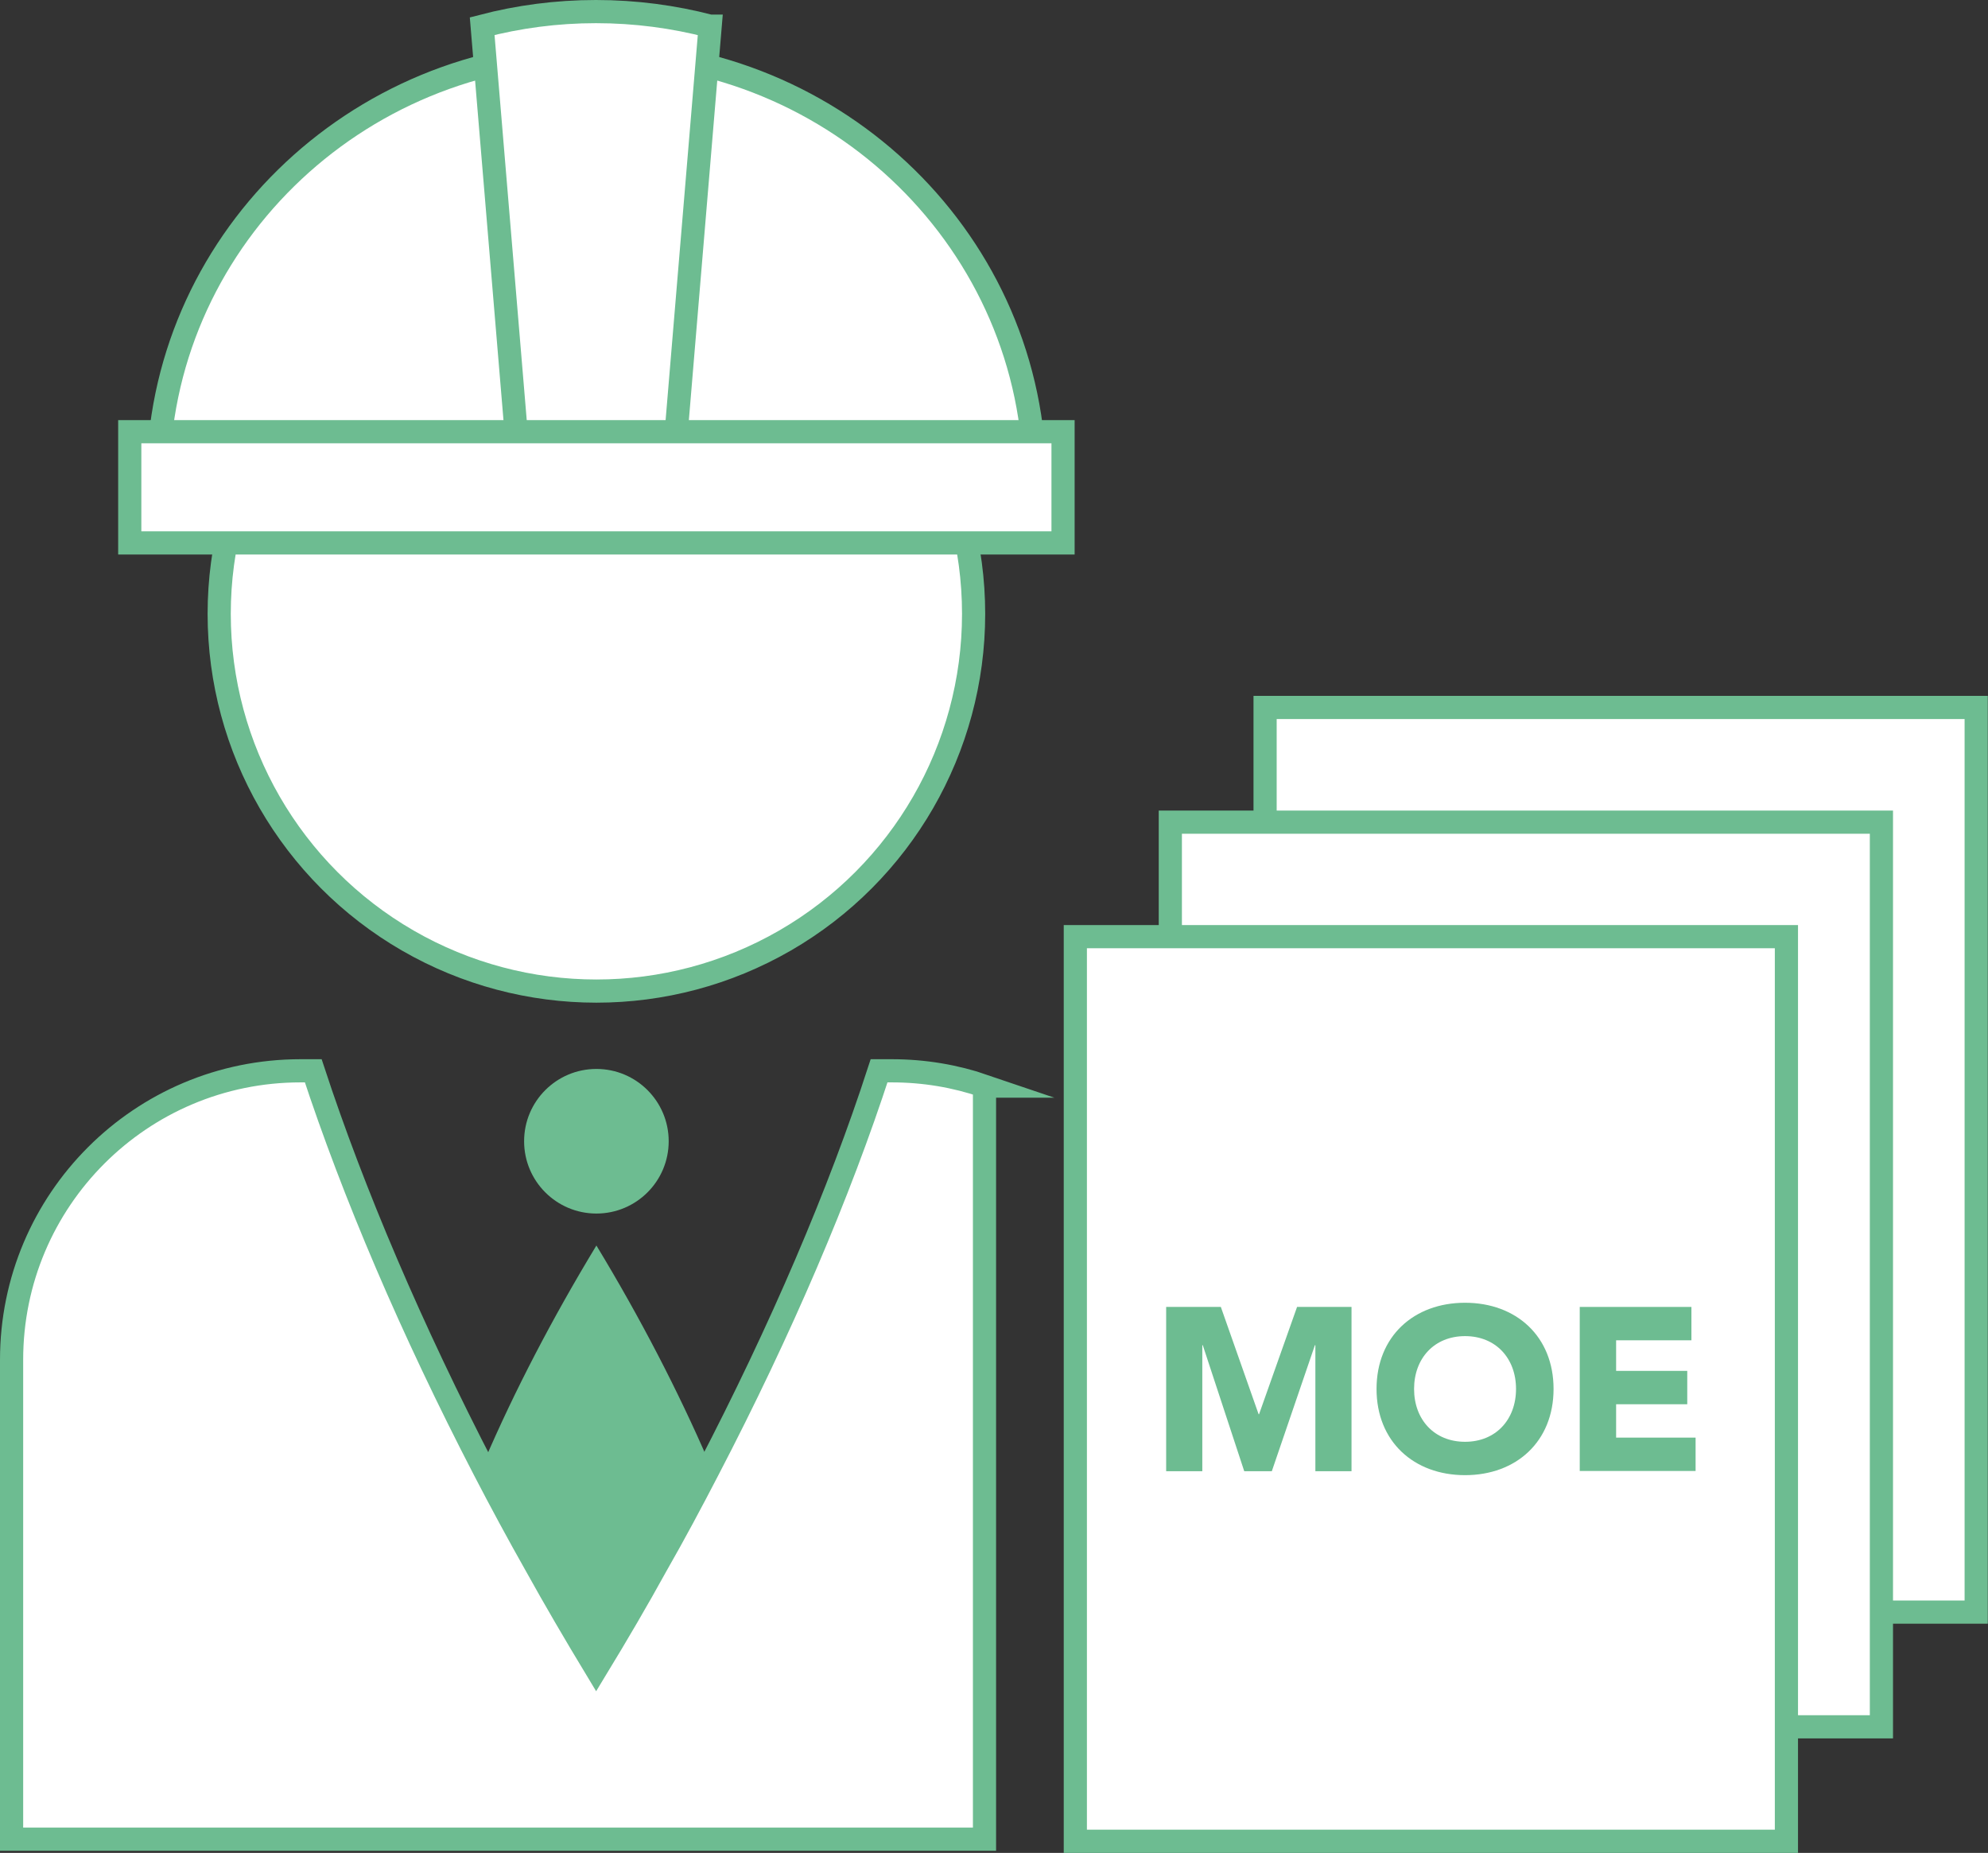 <?xml version="1.0" encoding="UTF-8"?>
<svg xmlns="http://www.w3.org/2000/svg" id="Calque_1" viewBox="0 0 85.8 79.96">
  <rect x="0" y="0" width="85.8" height="79.96" fill="#333333" stroke="none"/>
  <defs>
    <style>
      .cls-1 {
        fill: #fff;
      }

      .cls-1, .cls-2 {
        stroke: #6dbc91;
        stroke-miterlimit: 10;
      }

      .cls-2 {
        fill: none;
      }

      .cls-3 {
        fill: #6dbc91;
      }
    </style>
  </defs>
  <g>
    <circle class="cls-1" cx="25.74" cy="26.49" r="16.28"/>
    <path class="cls-1" d="M44.67,20.79c0,.13,0,.25-.01.37H6.82c0-.13,0-.25,0-.37C6.81,10.55,15.28,2.24,25.73,2.24s18.93,8.31,18.93,18.56Z"/>
    <path class="cls-1" d="M30.65,1.13l-1.53,18.3h-6.78l-1.53-18.3c1.57-.41,3.21-.63,4.91-.63s3.35.22,4.92.63Z"/>
    <rect class="cls-1" x="5.6" y="18.63" width="40.28" height="4.8"/>
  </g>
  <g>
    <path class="cls-1" d="M42.49,46.87v32.5H.5v-20.69c0-6.89,5.58-12.47,12.47-12.47h.55c1.73,5.27,4.24,11.16,7.38,17.22.71,1.37,1.45,2.74,2.23,4.12.82,1.48,1.7,2.98,2.6,4.47.9-1.48,1.78-2.98,2.6-4.47.79-1.38,1.52-2.75,2.23-4.12,3.15-6.05,5.67-11.95,7.38-17.22h.55c1.4,0,2.74.23,4,.66Z"/>
    <g>
      <path class="cls-3" d="M30.57,63.04c-.71,1.37-1.45,2.74-2.23,4.12-.82,1.48-1.7,2.98-2.6,4.47-.9-1.48-1.78-2.98-2.6-4.47-.79-1.38-1.52-2.75-2.23-4.12,1.28-2.98,2.92-6.14,4.83-9.29,1.9,3.13,3.54,6.31,4.83,9.29Z"/>
      <circle class="cls-3" cx="25.74" cy="49.25" r="3.12"/>
    </g>
  </g>
  <g>
    <rect class="cls-1" x="54.6" y="30.53" width="30.69" height="39.04"/>
    <rect class="cls-1" x="50.51" y="35.48" width="30.69" height="39.04"/>
    <rect class="cls-1" x="46.41" y="40.42" width="30.69" height="39.04"/>
  </g>
  <g>
    <path class="cls-3" d="M50.33,56.4h2.36l1.63,4.63h.02l1.64-4.63h2.35v7.09h-1.56v-5.44h-.02l-1.86,5.44h-1.19l-1.79-5.44h-.02v5.44h-1.56v-7.09Z"/>
    <path class="cls-3" d="M63.23,56.22c2.21,0,3.82,1.45,3.82,3.72s-1.61,3.72-3.82,3.72-3.82-1.45-3.82-3.72,1.61-3.72,3.82-3.72ZM63.23,62.22c1.33,0,2.2-.96,2.2-2.28s-.87-2.28-2.2-2.28-2.2.96-2.2,2.28.87,2.28,2.2,2.28Z"/>
    <path class="cls-3" d="M68.18,56.4h4.82v1.44h-3.25v1.32h3.07v1.44h-3.07v1.44h3.43v1.44h-5v-7.09Z"/>
  </g>
  <line class="cls-2"/>
</svg>

